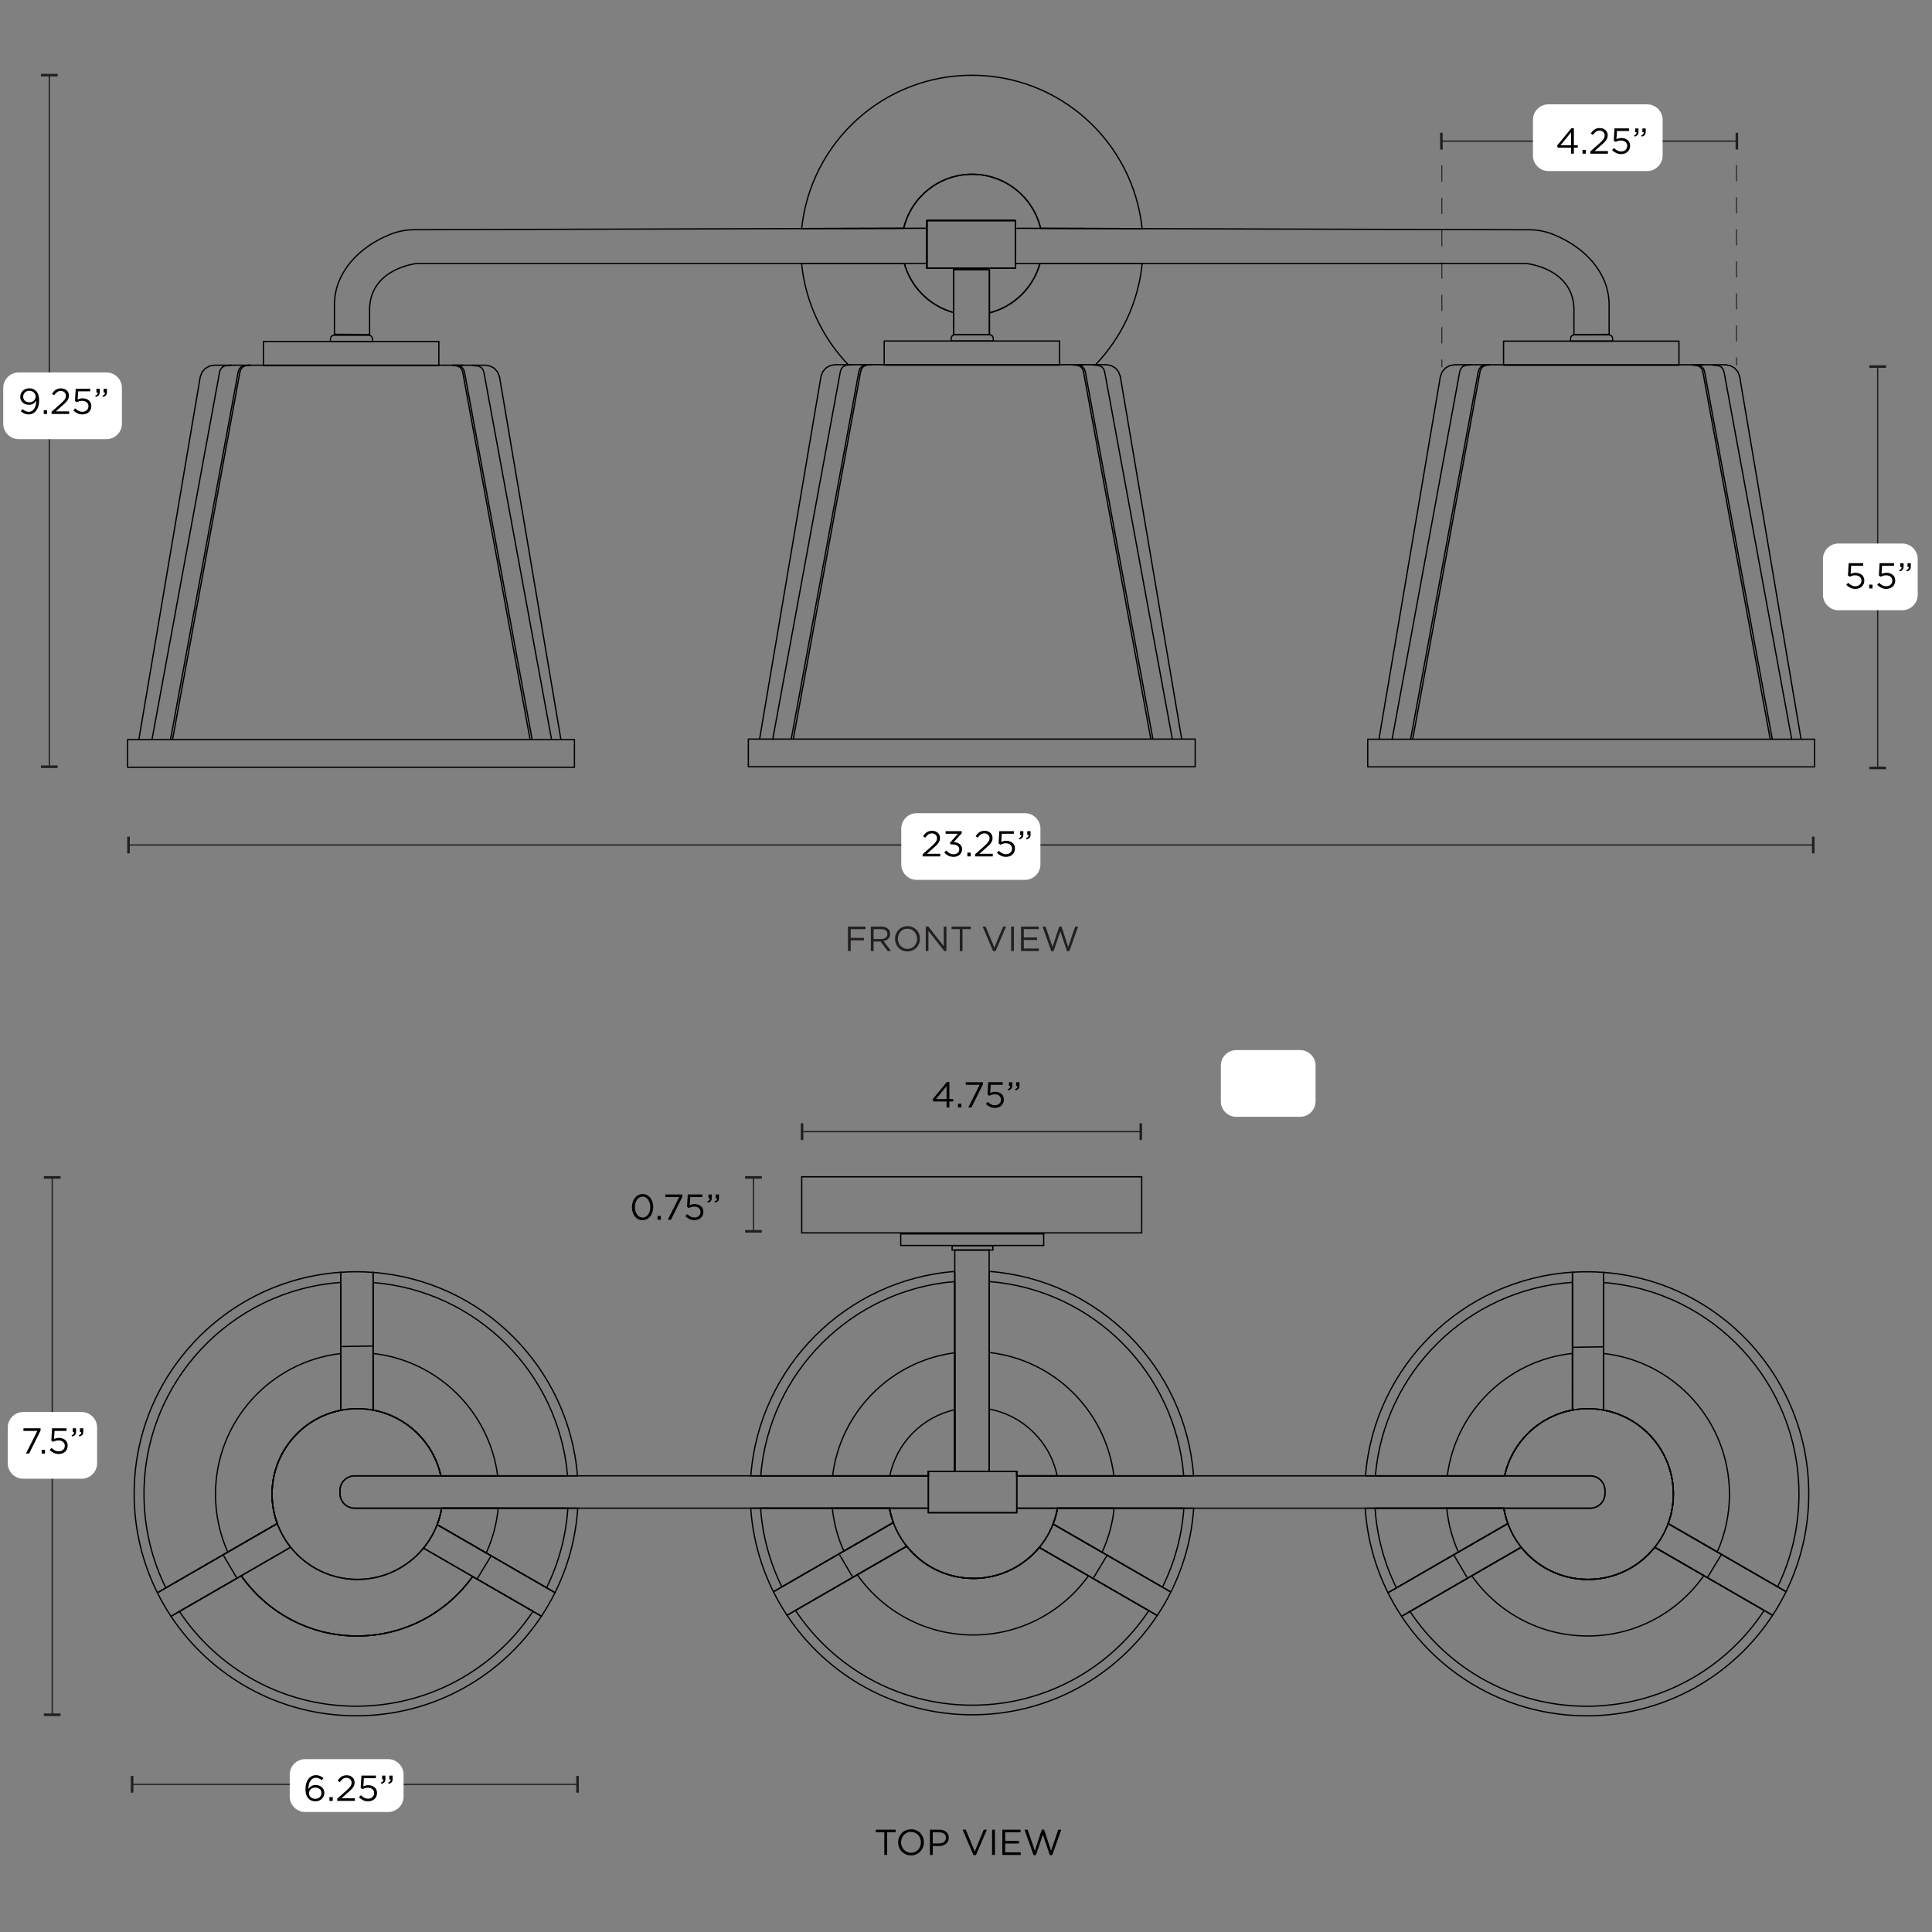<svg xml:space="preserve" style="enable-background:new 0 0 1500 1500;" viewBox="0 0 1500 1500" height="1500px" width="1500px" y="0px" x="0px" xmlns:xlink="http://www.w3.org/1999/xlink" xmlns="http://www.w3.org/2000/svg" id="Layer_1" version="1.1">
<rect x="0" y="0" width="1500" height="1500" fill="#808080" stroke="none"/>
<style type="text/css">
	.st0{fill:none;stroke:#1D1D1B;stroke-width:0.647;stroke-miterlimit:22.926;}
	.st1{fill:none;stroke:#231F20;stroke-miterlimit:10;}
	.st2{fill:#231F20;}
	.st3{fill:#FFFFFF;}
	.st4{fill:none;stroke:#000000;stroke-linecap:round;stroke-linejoin:round;stroke-miterlimit:10;}
	.st5{fill:none;stroke:#231F20;stroke-width:0.75;stroke-miterlimit:10;}
	.st6{fill:none;stroke:#231F20;stroke-width:0.75;stroke-miterlimit:10;stroke-dasharray:12.553,12.553;}
	.st7{fill:none;stroke:#231F20;stroke-width:0.75;stroke-miterlimit:10;stroke-dasharray:12.451,12.451;}
	.st8{fill:none;stroke:#000000;stroke-miterlimit:10;}
</style>
<line y2="203.86" x2="-1674.49" y1="203.86" x1="-1674.8" class="st0"></line>
<line y2="203.86" x2="-1674.17" y1="203.86" x1="-1674.49" class="st0"></line>
<line y2="218.27" x2="-1678.87" y1="218.27" x1="-1679.18" class="st0"></line>
<line y2="203.86" x2="-1674.49" y1="203.86" x1="-1674.8" class="st0"></line>
<line y2="203.86" x2="-1674.49" y1="203.86" x1="-1674.8" class="st0"></line>
<line y2="203.86" x2="-1674.49" y1="203.86" x1="-1674.8" class="st0"></line>
<line y2="203.86" x2="-1674.8" y1="204.48" x1="-1674.8" class="st0"></line>
<line y2="204.48" x2="-1674.8" y1="210.43" x1="-1670.73" class="st0"></line>
<line y2="218.58" x2="-1678.87" y1="218.27" x1="-1679.18" class="st0"></line>
<line y2="218.58" x2="-1678.87" y1="218.27" x1="-1679.18" class="st0"></line>
<line y2="218.27" x2="-1678.87" y1="218.27" x1="-1679.18" class="st0"></line>
<line y2="218.27" x2="-1679.18" y1="218.89" x1="-1679.18" class="st0"></line>
<line y2="218.89" x2="-1679.18" y1="221.71" x1="-1676.99" class="st0"></line>
<line y2="221.71" x2="-1676.68" y1="221.71" x1="-1676.99" class="st0"></line>
<line y2="233.92" x2="-1672.92" y1="233.61" x1="-1673.55" class="st0"></line>
<line y2="232.98" x2="-1673.86" y1="234.55" x1="-1672.61" class="st0"></line>
<line y2="233.3" x2="-1673.55" y1="232.98" x1="-1673.86" class="st0"></line>
<line y2="232.98" x2="-1673.55" y1="232.98" x1="-1673.86" class="st0"></line>
<line y2="232.98" x2="-1673.55" y1="232.98" x1="-1673.86" class="st0"></line>
<line y2="232.98" x2="-1673.55" y1="232.98" x1="-1673.86" class="st0"></line>
<line y2="232.98" x2="-1673.55" y1="232.98" x1="-1673.86" class="st0"></line>
<line y2="232.98" x2="-1673.55" y1="232.98" x1="-1673.86" class="st0"></line>
<line y2="232.98" x2="-1673.55" y1="232.98" x1="-1673.86" class="st0"></line>
<line y2="232.98" x2="-1673.86" y1="233.61" x1="-1673.24" class="st0"></line>
<line y2="232.98" x2="-1673.55" y1="232.98" x1="-1673.86" class="st0"></line>
<line y2="232.98" x2="-1673.55" y1="232.98" x1="-1673.86" class="st0"></line>
<line y2="203.86" x2="-1674.49" y1="203.86" x1="-1674.8" class="st0"></line>
<line y2="226.72" x2="-1671.04" y1="226.41" x1="-1671.67" class="st0"></line>
<line y2="227.35" x2="-1670.73" y1="226.72" x1="-1671.04" class="st0"></line>
<line y2="227.66" x2="-1670.41" y1="227.35" x1="-1670.73" class="st0"></line>
<line y2="227.98" x2="-1669.79" y1="227.66" x1="-1670.41" class="st0"></line>
<line y2="232.98" x2="-1673.55" y1="232.98" x1="-1673.86" class="st0"></line>
<line y2="232.98" x2="-1673.55" y1="232.98" x1="-1673.86" class="st0"></line>
<line y2="232.98" x2="-1673.55" y1="232.98" x1="-1673.86" class="st0"></line>
<line y2="233.3" x2="-1673.55" y1="232.98" x1="-1673.86" class="st0"></line>
<line y2="234.55" x2="-1672.61" y1="233.92" x1="-1673.24" class="st0"></line>
<line y2="233.3" x2="-1673.24" y1="233.3" x1="-1673.55" class="st0"></line>
<line y2="233.61" x2="-1673.55" y1="233.3" x1="-1673.55" class="st0"></line>
<line y2="218.58" x2="-1678.87" y1="218.27" x1="-1679.18" class="st0"></line>
<line y2="218.27" x2="-1678.87" y1="218.27" x1="-1679.18" class="st0"></line>
<g>
	<g>
		<line y2="656.04" x2="99.77" y1="656.04" x1="1407.82" class="st1"></line>
		<g>
			<rect height="13" width="2" class="st2" y="649.54" x="1406.82"></rect>
		</g>
		<g>
			<rect height="13" width="2" class="st2" y="649.54" x="98.77"></rect>
		</g>
	</g>
</g>
<g>
	<g>
		<line y2="596.23" x2="1457.83" y1="284.59" x1="1457.83" class="st1"></line>
		<g>
			<rect height="2" width="13" class="st2" y="283.59" x="1451.33"></rect>
		</g>
		<g>
			<rect height="2" width="13" class="st2" y="595.23" x="1451.33"></rect>
		</g>
	</g>
</g>
<g>
	<path d="M658.36,719.4h13.63v1.98H660.5v6.77h10.27v1.95H660.5v8.26h-2.14V719.4z" class="st2"></path>
	<path d="M676.14,719.4h8.14c1.17,0,2.21,0.17,3.12,0.5c0.91,0.33,1.66,0.8,2.26,1.4c0.47,0.47,0.83,1.02,1.08,1.65
		c0.25,0.63,0.38,1.33,0.38,2.09v0.05c0,0.79-0.13,1.5-0.38,2.13c-0.25,0.62-0.61,1.17-1.07,1.63c-0.46,0.46-1.01,0.84-1.64,1.14
		s-1.32,0.51-2.06,0.64l5.83,7.75h-2.63l-5.5-7.37h-5.41v7.37h-2.14V719.4z M684.1,729.07c0.7,0,1.35-0.09,1.95-0.27
		s1.11-0.44,1.54-0.77c0.43-0.33,0.77-0.74,1.02-1.22c0.24-0.48,0.37-1.03,0.37-1.64v-0.05c0-1.17-0.42-2.09-1.27-2.75
		c-0.85-0.66-2.04-0.99-3.58-0.99h-5.85v7.7H684.1z" class="st2"></path>
	<path d="M704.53,738.69c-1.45,0-2.76-0.26-3.94-0.79c-1.18-0.52-2.2-1.23-3.05-2.13s-1.5-1.93-1.96-3.12
		c-0.46-1.18-0.69-2.42-0.69-3.73v-0.05c0-1.3,0.23-2.55,0.7-3.74c0.47-1.19,1.13-2.24,1.98-3.13c0.85-0.89,1.87-1.61,3.06-2.14
		c1.19-0.53,2.51-0.8,3.96-0.8c1.44,0,2.76,0.26,3.94,0.79c1.18,0.52,2.2,1.23,3.05,2.13c0.85,0.89,1.5,1.93,1.96,3.12
		c0.46,1.18,0.69,2.42,0.69,3.73v0.05c0,1.3-0.23,2.55-0.7,3.74c-0.47,1.19-1.13,2.24-1.98,3.13c-0.85,0.89-1.87,1.61-3.06,2.14
		C707.3,738.42,705.98,738.69,704.53,738.69z M704.59,736.71c1.08,0,2.08-0.2,2.99-0.61c0.91-0.41,1.69-0.96,2.34-1.67
		c0.65-0.71,1.16-1.53,1.53-2.47c0.37-0.94,0.56-1.95,0.56-3.04v-0.05c0-1.08-0.19-2.1-0.56-3.05c-0.37-0.95-0.89-1.78-1.56-2.48
		c-0.67-0.7-1.46-1.26-2.37-1.68c-0.91-0.42-1.91-0.62-2.99-0.62s-2.08,0.2-2.99,0.61c-0.91,0.41-1.69,0.96-2.34,1.67
		c-0.65,0.71-1.16,1.53-1.53,2.47c-0.37,0.94-0.56,1.95-0.56,3.04v0.05c0,1.08,0.19,2.1,0.56,3.05c0.37,0.95,0.89,1.77,1.56,2.48
		c0.67,0.7,1.46,1.26,2.37,1.68C702.51,736.5,703.5,736.71,704.59,736.71z" class="st2"></path>
	<path d="M718.76,719.4h2.01l11.95,15.2v-15.2h2.09v18.97h-1.71l-12.25-15.55v15.55h-2.09V719.4z" class="st2"></path>
	<path d="M745.18,721.37h-6.37v-1.98h14.88v1.98h-6.37v16.99h-2.14V721.37z" class="st2"></path>
	<path d="M762.9,719.4h2.38l6.75,16.34l6.77-16.34h2.3l-8.16,19.1h-1.9L762.9,719.4z" class="st2"></path>
	<path d="M785.04,719.4h2.14v18.97h-2.14V719.4z" class="st2"></path>
	<path d="M792.73,719.4h13.71v1.95h-11.57v6.48h10.35v1.95h-10.35v6.64h11.71v1.95h-13.85V719.4z" class="st2"></path>
	<path d="M809.43,719.4h2.33l5.42,15.8l5.2-15.85h1.76l5.2,15.85l5.42-15.8h2.25l-6.77,19.1h-1.82l-5.2-15.39
		l-5.23,15.39h-1.79L809.43,719.4z" class="st2"></path>
</g>
<path d="M795.78,683.14h-84.04c-6.6,0-12-5.4-12-12v-27.8c0-6.6,5.4-12,12-12h84.04c6.6,0,12,5.4,12,12v27.8
	C807.78,677.74,802.38,683.14,795.78,683.14z" class="st3"></path>
<polyline points="3002.51,-102.93 3001.45,-106.65 2998.8,-108.77 2995.62,-109.83" class="st4"></polyline>
<g>
	<path d="M716.31,663.21l7.11-6.27c0.75-0.67,1.38-1.28,1.9-1.82s0.94-1.05,1.26-1.53c0.32-0.48,0.55-0.94,0.7-1.4
		c0.15-0.46,0.22-0.93,0.22-1.41c0-0.58-0.11-1.1-0.32-1.55c-0.21-0.46-0.5-0.85-0.85-1.18c-0.35-0.33-0.77-0.58-1.26-0.76
		c-0.49-0.18-0.99-0.27-1.51-0.27c-1.12,0-2.08,0.28-2.88,0.85c-0.8,0.57-1.6,1.41-2.38,2.51l-1.62-1.18
		c0.45-0.65,0.91-1.24,1.37-1.76c0.47-0.52,0.98-0.96,1.53-1.32c0.55-0.35,1.17-0.62,1.85-0.81c0.68-0.19,1.45-0.28,2.31-0.28
		c0.88,0,1.69,0.14,2.44,0.42c0.75,0.28,1.39,0.67,1.93,1.16c0.54,0.5,0.96,1.08,1.26,1.75c0.3,0.67,0.45,1.41,0.45,2.21v0.06
		c0,0.71-0.1,1.37-0.29,1.97c-0.2,0.61-0.49,1.2-0.9,1.79s-0.91,1.19-1.54,1.81s-1.37,1.3-2.23,2.04l-5.24,4.65H730v2.02h-13.69
		V663.21z"></path>
	<path d="M740.44,665.25c-1.64,0-3.07-0.32-4.28-0.97c-1.21-0.64-2.22-1.49-3.02-2.53l1.62-1.43c0.75,0.93,1.58,1.65,2.51,2.16
		c0.92,0.5,1.99,0.76,3.21,0.76c0.6,0,1.16-0.09,1.68-0.27c0.52-0.18,0.98-0.43,1.36-0.77c0.38-0.34,0.69-0.74,0.91-1.2
		s0.34-0.99,0.34-1.57v-0.06c0-0.62-0.14-1.16-0.41-1.62s-0.65-0.86-1.13-1.18c-0.49-0.32-1.06-0.56-1.74-0.73
		c-0.67-0.17-1.41-0.25-2.21-0.25h-1.26l-0.45-1.32l6.19-6.97h-9.58v-1.99h12.49v1.62l-6.14,6.83c0.86,0.07,1.68,0.23,2.45,0.48
		c0.77,0.24,1.46,0.59,2.05,1.04s1.06,1,1.41,1.67c0.35,0.66,0.53,1.44,0.53,2.34v0.06c0,0.88-0.17,1.68-0.51,2.41
		c-0.34,0.73-0.8,1.35-1.39,1.86s-1.27,0.92-2.06,1.2C742.21,665.11,741.36,665.25,740.44,665.25z"></path>
	<path d="M751.05,661.97h2.58v2.94h-2.58V661.97z"></path>
	<path d="M757.1,663.21l7.11-6.27c0.75-0.67,1.38-1.28,1.9-1.82s0.94-1.05,1.26-1.53c0.32-0.48,0.55-0.94,0.7-1.4
		c0.15-0.46,0.22-0.93,0.22-1.41c0-0.58-0.11-1.1-0.32-1.55c-0.21-0.46-0.5-0.85-0.85-1.18c-0.36-0.33-0.78-0.58-1.26-0.76
		c-0.49-0.18-0.99-0.27-1.51-0.27c-1.12,0-2.08,0.28-2.88,0.85c-0.8,0.57-1.6,1.41-2.38,2.51l-1.62-1.18
		c0.45-0.65,0.91-1.24,1.37-1.76c0.47-0.52,0.98-0.96,1.53-1.32s1.17-0.62,1.85-0.81c0.68-0.19,1.45-0.28,2.31-0.28
		c0.88,0,1.69,0.14,2.44,0.42c0.75,0.28,1.39,0.67,1.93,1.16c0.54,0.5,0.96,1.08,1.26,1.75s0.45,1.41,0.45,2.21v0.06
		c0,0.71-0.1,1.37-0.29,1.97s-0.5,1.2-0.9,1.79s-0.91,1.19-1.54,1.81c-0.62,0.62-1.37,1.3-2.23,2.04l-5.24,4.65h10.39v2.02H757.1
		V663.21z"></path>
	<path d="M781.01,665.25c-1.4,0-2.69-0.29-3.88-0.88c-1.19-0.59-2.23-1.33-3.12-2.23l1.46-1.6c0.86,0.84,1.75,1.5,2.67,1.97
		c0.92,0.48,1.89,0.71,2.9,0.71c0.69,0,1.33-0.11,1.92-0.34c0.59-0.22,1.09-0.53,1.5-0.91c0.41-0.38,0.73-0.84,0.97-1.37
		c0.23-0.53,0.35-1.11,0.35-1.72v-0.06c0-0.62-0.12-1.18-0.36-1.68c-0.24-0.5-0.58-0.94-1.01-1.3c-0.43-0.36-0.94-0.64-1.54-0.84
		c-0.6-0.2-1.25-0.29-1.96-0.29c-0.84,0-1.59,0.11-2.25,0.32c-0.66,0.21-1.28,0.48-1.86,0.8l-1.48-0.98l0.56-9.55h11.27v2.04h-9.33
		l-0.42,6.29c0.58-0.26,1.16-0.46,1.75-0.62c0.59-0.16,1.29-0.24,2.11-0.24c0.95,0,1.84,0.13,2.66,0.41s1.54,0.66,2.15,1.17
		c0.61,0.51,1.09,1.14,1.43,1.89c0.34,0.75,0.51,1.58,0.51,2.51v0.06c0,0.95-0.17,1.82-0.51,2.61c-0.34,0.79-0.82,1.47-1.43,2.04
		c-0.61,0.57-1.35,1.01-2.2,1.31C782.98,665.1,782.04,665.25,781.01,665.25z"></path>
	<path d="M791.09,650.69c0.71-0.26,1.21-0.58,1.51-0.97c0.3-0.38,0.42-0.87,0.36-1.47h-1.01v-2.94h2.58v2.52
		c0,1.14-0.25,2-0.76,2.59s-1.29,1-2.35,1.25L791.09,650.69z M796.69,650.69c0.71-0.26,1.21-0.58,1.51-0.97
		c0.3-0.38,0.42-0.87,0.36-1.47h-1.01v-2.94h2.58v2.52c0,1.14-0.25,2-0.76,2.59c-0.5,0.59-1.29,1-2.35,1.25L796.69,650.69z"></path>
</g>
<g>
	<g>
		<line y2="595.29" x2="38.27" y1="58.35" x1="38.27" class="st1"></line>
		<g>
			<rect height="2" width="13" class="st2" y="57.35" x="31.77"></rect>
		</g>
		<g>
			<rect height="2" width="13" class="st2" y="594.29" x="31.77"></rect>
		</g>
	</g>
</g>
<path d="M1476.9,473.78h-49.56c-6.6,0-12-5.4-12-12v-27.8c0-6.6,5.4-12,12-12h49.56c6.6,0,12,5.4,12,12v27.8
	C1488.9,468.38,1483.5,473.78,1476.9,473.78z" class="st3"></path>
<g>
	<path d="M1440.44,457.2c-1.4,0-2.69-0.29-3.88-0.88s-2.23-1.33-3.12-2.23l1.46-1.6c0.86,0.84,1.75,1.5,2.67,1.97
		c0.92,0.48,1.89,0.71,2.9,0.71c0.69,0,1.33-0.11,1.92-0.34c0.59-0.22,1.09-0.53,1.5-0.91c0.41-0.38,0.73-0.84,0.97-1.37
		s0.35-1.11,0.35-1.72v-0.06c0-0.62-0.12-1.18-0.36-1.68c-0.24-0.5-0.58-0.94-1.01-1.3c-0.43-0.36-0.94-0.64-1.54-0.84
		c-0.6-0.2-1.25-0.29-1.96-0.29c-0.84,0-1.59,0.11-2.25,0.32c-0.66,0.21-1.28,0.48-1.86,0.8l-1.48-0.98l0.56-9.55h11.27v2.04h-9.33
		l-0.42,6.29c0.58-0.26,1.16-0.46,1.75-0.62c0.59-0.16,1.29-0.24,2.11-0.24c0.95,0,1.84,0.13,2.66,0.41
		c0.82,0.27,1.54,0.66,2.15,1.17c0.61,0.51,1.09,1.14,1.43,1.89c0.34,0.75,0.51,1.58,0.51,2.51v0.06c0,0.95-0.17,1.82-0.51,2.61
		c-0.34,0.79-0.82,1.47-1.43,2.04c-0.61,0.57-1.35,1.01-2.21,1.31S1441.47,457.2,1440.44,457.2z"></path>
	<path d="M1451.25,453.92h2.58v2.94h-2.58V453.92z"></path>
	<path d="M1464.44,457.2c-1.4,0-2.69-0.29-3.88-0.88c-1.19-0.59-2.23-1.33-3.12-2.23l1.46-1.6c0.86,0.84,1.75,1.5,2.67,1.97
		c0.92,0.48,1.89,0.71,2.9,0.71c0.69,0,1.33-0.11,1.92-0.34c0.59-0.22,1.09-0.53,1.5-0.91c0.41-0.38,0.73-0.84,0.97-1.37
		c0.23-0.53,0.35-1.11,0.35-1.72v-0.06c0-0.62-0.12-1.18-0.36-1.68c-0.24-0.5-0.58-0.94-1.01-1.3c-0.43-0.36-0.94-0.64-1.54-0.84
		c-0.6-0.2-1.25-0.29-1.96-0.29c-0.84,0-1.59,0.11-2.25,0.32c-0.66,0.21-1.28,0.48-1.86,0.8l-1.48-0.98l0.56-9.55h11.27v2.04h-9.33
		l-0.42,6.29c0.58-0.26,1.16-0.46,1.75-0.62c0.59-0.16,1.29-0.24,2.11-0.24c0.95,0,1.84,0.13,2.66,0.41s1.54,0.66,2.15,1.17
		c0.61,0.51,1.09,1.14,1.43,1.89c0.34,0.75,0.51,1.58,0.51,2.51v0.06c0,0.95-0.17,1.82-0.51,2.61c-0.34,0.79-0.82,1.47-1.43,2.04
		c-0.61,0.57-1.35,1.01-2.2,1.31C1466.4,457.04,1465.46,457.2,1464.44,457.2z"></path>
	<path d="M1474.52,442.64c0.71-0.26,1.21-0.58,1.51-0.97c0.3-0.38,0.42-0.87,0.36-1.47h-1.01v-2.94h2.58v2.52
		c0,1.14-0.25,2-0.76,2.59c-0.5,0.59-1.29,1-2.35,1.25L1474.52,442.64z M1480.12,442.64c0.71-0.26,1.21-0.58,1.51-0.97
		c0.3-0.38,0.42-0.87,0.36-1.47h-1.01v-2.94h2.58v2.52c0,1.14-0.25,2-0.76,2.59s-1.29,1-2.35,1.25L1480.12,442.64z"></path>
</g>
<g>
	<g>
		<line y2="956" x2="584.99" y1="914.15" x1="584.99" class="st1"></line>
		<g>
			<rect height="2" width="13" class="st2" y="913.15" x="578.49"></rect>
		</g>
		<g>
			<rect height="2" width="13" class="st2" y="955" x="578.49"></rect>
		</g>
	</g>
</g>
<path d="M1009.41,867.09h-49.56c-6.6,0-12-5.4-12-12v-27.8c0-6.6,5.4-12,12-12h49.56c6.6,0,12,5.4,12,12v27.8
	C1021.41,861.69,1016.01,867.09,1009.41,867.09z" class="st3"></path>
<g>
	<path d="M734.93,855.18H724.6l-0.56-1.62l11.09-13.47h1.96v13.24h3.02v1.85h-3.02v4.65h-2.16V855.18z M734.93,853.33v-10.11
		l-8.23,10.11H734.93z"></path>
	<path d="M743.78,856.89h2.58v2.94h-2.58V856.89z"></path>
	<path d="M760.61,842.24h-10.78v-2.02h13.3v1.65l-8.9,17.95h-2.46L760.61,842.24z"></path>
	<path d="M772.4,860.16c-1.4,0-2.69-0.29-3.88-0.88c-1.19-0.59-2.23-1.33-3.12-2.23l1.46-1.6c0.86,0.84,1.75,1.5,2.67,1.97
		c0.92,0.48,1.89,0.71,2.9,0.71c0.69,0,1.33-0.11,1.92-0.34c0.59-0.22,1.09-0.53,1.5-0.91c0.41-0.38,0.73-0.84,0.97-1.37
		c0.23-0.53,0.35-1.11,0.35-1.72v-0.06c0-0.62-0.12-1.18-0.36-1.68c-0.24-0.5-0.58-0.94-1.01-1.3c-0.43-0.36-0.94-0.64-1.54-0.84
		c-0.6-0.2-1.25-0.29-1.96-0.29c-0.84,0-1.59,0.11-2.25,0.32c-0.66,0.21-1.28,0.48-1.86,0.8l-1.48-0.98l0.56-9.55h11.27v2.04h-9.33
		l-0.42,6.29c0.58-0.26,1.16-0.46,1.75-0.62c0.59-0.16,1.29-0.24,2.11-0.24c0.95,0,1.84,0.13,2.66,0.41s1.54,0.66,2.15,1.17
		c0.61,0.51,1.09,1.14,1.43,1.89c0.34,0.75,0.51,1.58,0.51,2.51v0.06c0,0.95-0.17,1.82-0.51,2.61c-0.34,0.79-0.82,1.47-1.43,2.04
		c-0.61,0.57-1.35,1.01-2.2,1.31C774.36,860.01,773.42,860.16,772.4,860.16z"></path>
	<path d="M782.48,845.6c0.71-0.26,1.21-0.58,1.51-0.97c0.3-0.38,0.42-0.87,0.36-1.47h-1.01v-2.94h2.58v2.52c0,1.14-0.25,2-0.76,2.59
		s-1.29,1-2.35,1.25L782.48,845.6z M788.08,845.6c0.71-0.26,1.21-0.58,1.51-0.97c0.3-0.38,0.42-0.87,0.36-1.47h-1.01v-2.94h2.58
		v2.52c0,1.14-0.25,2-0.76,2.59c-0.5,0.59-1.29,1-2.35,1.25L788.08,845.6z"></path>
</g>
<g>
	<g>
		<line y2="878.62" x2="622.71" y1="878.62" x1="885.7" class="st1"></line>
		<g>
			<rect height="13" width="2" class="st2" y="872.12" x="884.7"></rect>
		</g>
		<g>
			<rect height="13" width="2" class="st2" y="872.12" x="621.71"></rect>
		</g>
	</g>
</g>
<g>
	<path d="M498.87,947.33c-1.27,0-2.41-0.27-3.43-0.8c-1.02-0.53-1.89-1.26-2.6-2.18c-0.72-0.92-1.27-1.99-1.65-3.21
		c-0.38-1.21-0.57-2.51-0.57-3.89v-0.06c0-1.36,0.2-2.66,0.59-3.89c0.39-1.23,0.95-2.31,1.68-3.23s1.6-1.66,2.62-2.2
		c1.02-0.54,2.16-0.81,3.43-0.81c1.25,0,2.38,0.27,3.4,0.8c1.02,0.53,1.89,1.26,2.6,2.18c0.72,0.92,1.27,2,1.65,3.22
		c0.38,1.22,0.57,2.52,0.57,3.88v0.06c0,1.38-0.2,2.68-0.59,3.91c-0.39,1.22-0.95,2.3-1.67,3.22s-1.59,1.66-2.62,2.2
		C501.26,947.06,500.12,947.33,498.87,947.33z M498.93,945.32c0.91,0,1.74-0.22,2.48-0.66s1.36-1.03,1.88-1.76s0.91-1.6,1.18-2.58
		c0.27-0.98,0.41-2,0.41-3.07v-0.06c0-1.06-0.14-2.09-0.42-3.07c-0.28-0.98-0.68-1.84-1.2-2.59c-0.52-0.75-1.15-1.34-1.89-1.79
		c-0.74-0.45-1.56-0.67-2.48-0.67c-0.92,0-1.74,0.22-2.48,0.66c-0.74,0.44-1.36,1.03-1.88,1.76c-0.51,0.74-0.91,1.59-1.19,2.56
		c-0.28,0.97-0.42,2-0.42,3.08v0.06c0,1.06,0.14,2.09,0.42,3.07c0.28,0.98,0.68,1.84,1.2,2.59c0.52,0.75,1.16,1.34,1.9,1.79
		C497.18,945.09,498.01,945.32,498.93,945.32z"></path>
	<path d="M510.49,944.06h2.58V947h-2.58V944.06z"></path>
	<path d="M527.32,929.41h-10.78v-2.02h13.3v1.65l-8.9,17.95h-2.46L527.32,929.41z"></path>
	<path d="M539.11,947.33c-1.4,0-2.69-0.29-3.88-0.88c-1.19-0.59-2.23-1.33-3.12-2.23l1.46-1.6c0.86,0.84,1.75,1.5,2.67,1.97
		c0.92,0.48,1.89,0.71,2.9,0.71c0.69,0,1.33-0.11,1.92-0.34c0.59-0.22,1.09-0.53,1.5-0.91c0.41-0.38,0.73-0.84,0.97-1.37
		c0.23-0.53,0.35-1.11,0.35-1.72v-0.06c0-0.62-0.12-1.18-0.36-1.68s-0.58-0.94-1.01-1.3c-0.43-0.36-0.94-0.64-1.54-0.84
		c-0.6-0.2-1.25-0.29-1.96-0.29c-0.84,0-1.59,0.11-2.25,0.32c-0.66,0.21-1.28,0.48-1.86,0.8l-1.48-0.98l0.56-9.55h11.27v2.04h-9.33
		l-0.42,6.29c0.58-0.26,1.16-0.46,1.75-0.62c0.59-0.16,1.29-0.24,2.11-0.24c0.95,0,1.84,0.13,2.66,0.41
		c0.82,0.27,1.54,0.66,2.15,1.17c0.61,0.51,1.09,1.14,1.43,1.89c0.34,0.75,0.51,1.58,0.51,2.51v0.06c0,0.95-0.17,1.82-0.51,2.61
		c-0.34,0.79-0.82,1.47-1.43,2.04c-0.61,0.57-1.35,1.01-2.2,1.31C541.08,947.18,540.13,947.33,539.11,947.33z"></path>
	<path d="M549.19,932.77c0.71-0.26,1.21-0.58,1.51-0.97c0.3-0.38,0.42-0.87,0.36-1.47h-1.01v-2.94h2.58v2.52
		c0,1.14-0.25,2-0.76,2.59c-0.5,0.59-1.29,1-2.35,1.25L549.19,932.77z M554.79,932.77c0.71-0.26,1.21-0.58,1.51-0.97
		c0.3-0.38,0.42-0.87,0.36-1.47h-1.01v-2.94h2.58v2.52c0,1.14-0.25,2-0.76,2.59c-0.5,0.59-1.29,1-2.35,1.25L554.79,932.77z"></path>
</g>
<g>
	<g>
		<line y2="109.57" x2="1119.08" y1="109.57" x1="1348.5" class="st1"></line>
		<g>
			<rect height="13" width="2" class="st2" y="103.07" x="1347.5"></rect>
		</g>
		<g>
			<rect height="13" width="2" class="st2" y="103.07" x="1118.08"></rect>
		</g>
	</g>
</g>
<path d="M1278.86,132.81h-76.68c-6.6,0-12-5.4-12-12v-27.8c0-6.6,5.4-12,12-12h76.68c6.6,0,12,5.4,12,12v27.8
	C1290.86,127.41,1285.46,132.81,1278.86,132.81z" class="st3"></path>
<g>
	<path d="M1219.8,114.66h-10.33l-0.56-1.62L1220,99.56h1.96v13.24h3.02v1.85h-3.02v4.65h-2.16V114.66z M1219.8,112.81V102.7
		l-8.23,10.11H1219.8z"></path>
	<path d="M1228.65,116.36h2.58v2.94h-2.58V116.36z"></path>
	<path d="M1234.7,117.6l7.11-6.27c0.75-0.67,1.38-1.28,1.9-1.82s0.94-1.05,1.26-1.53c0.32-0.48,0.55-0.94,0.7-1.4
		c0.15-0.46,0.22-0.93,0.22-1.41c0-0.58-0.11-1.1-0.32-1.55c-0.21-0.46-0.5-0.85-0.85-1.18c-0.35-0.33-0.77-0.58-1.26-0.76
		c-0.49-0.18-0.99-0.27-1.51-0.27c-1.12,0-2.08,0.28-2.88,0.85s-1.6,1.41-2.38,2.51l-1.62-1.18c0.45-0.65,0.91-1.24,1.37-1.76
		s0.98-0.96,1.53-1.32c0.55-0.35,1.17-0.62,1.85-0.81s1.45-0.28,2.31-0.28c0.88,0,1.69,0.14,2.44,0.42
		c0.75,0.28,1.39,0.67,1.93,1.16c0.54,0.5,0.96,1.08,1.26,1.75c0.3,0.67,0.45,1.41,0.45,2.21v0.06c0,0.71-0.1,1.37-0.29,1.97
		c-0.2,0.61-0.49,1.2-0.9,1.79s-0.92,1.19-1.54,1.81c-0.63,0.62-1.37,1.3-2.23,2.04l-5.24,4.65h10.39v2.02h-13.69V117.6z"></path>
	<path d="M1258.61,119.64c-1.4,0-2.69-0.29-3.88-0.88s-2.23-1.33-3.12-2.23l1.46-1.6c0.86,0.84,1.75,1.5,2.67,1.97
		c0.92,0.48,1.89,0.71,2.9,0.71c0.69,0,1.33-0.11,1.92-0.34c0.59-0.22,1.09-0.53,1.5-0.91c0.41-0.38,0.73-0.84,0.97-1.37
		s0.35-1.11,0.35-1.72v-0.06c0-0.62-0.12-1.18-0.36-1.68c-0.24-0.5-0.58-0.94-1.01-1.3c-0.43-0.36-0.94-0.64-1.54-0.84
		c-0.6-0.2-1.25-0.29-1.96-0.29c-0.84,0-1.59,0.11-2.25,0.32c-0.66,0.21-1.28,0.48-1.86,0.8l-1.48-0.98l0.56-9.55h11.27v2.04h-9.33
		l-0.42,6.29c0.58-0.26,1.16-0.46,1.75-0.62c0.59-0.16,1.29-0.24,2.11-0.24c0.95,0,1.84,0.13,2.66,0.41
		c0.82,0.27,1.54,0.66,2.15,1.17c0.61,0.51,1.09,1.14,1.43,1.89c0.34,0.75,0.51,1.58,0.51,2.51v0.06c0,0.95-0.17,1.82-0.51,2.61
		c-0.34,0.79-0.82,1.47-1.43,2.04c-0.61,0.57-1.35,1.01-2.21,1.31S1259.64,119.64,1258.61,119.64z"></path>
	<path d="M1268.69,105.08c0.71-0.26,1.21-0.58,1.51-0.97c0.3-0.38,0.42-0.87,0.36-1.47h-1.01V99.7h2.58v2.52
		c0,1.14-0.25,2-0.76,2.59s-1.29,1-2.35,1.25L1268.69,105.08z M1274.29,105.08c0.71-0.26,1.21-0.58,1.51-0.97
		c0.3-0.38,0.42-0.87,0.36-1.47h-1.01V99.7h2.58v2.52c0,1.14-0.25,2-0.76,2.59c-0.5,0.59-1.29,1-2.35,1.25L1274.29,105.08z"></path>
</g>
<g>
	<g>
		<line y2="279.15" x2="1119.45" y1="285.15" x1="1119.45" class="st5"></line>
		<line y2="122.24" x2="1119.45" y1="266.6" x1="1119.45" class="st6"></line>
		<line y2="109.96" x2="1119.45" y1="115.96" x1="1119.45" class="st5"></line>
	</g>
</g>
<g>
	<g>
		<line y2="277.59" x2="1348.24" y1="283.59" x1="1348.24" class="st5"></line>
		<line y2="121.96" x2="1348.24" y1="265.14" x1="1348.24" class="st7"></line>
		<line y2="109.74" x2="1348.24" y1="115.74" x1="1348.24" class="st5"></line>
	</g>
</g>
<line y2="177.25" x2="789.6" y1="177.3" x1="807.93" class="st4"></line>
<line y2="204.57" x2="788.82" y1="204.57" x1="807.42" class="st4"></line>
<g>
	<polyline points="1070.63,573.85 1118.31,292.23 1119.73,288.63 1122.22,285.75 1125.43,283.95 1128.98,283.23 
		1148.91,283.23 1322.77,283.23" class="st4"></polyline>
	<path d="M1247.82,260.18 M1221.13,260.18" class="st4"></path>
	<polyline points="1350.64,292.23 1349.22,288.63 1346.73,285.75 1343.53,283.95 1339.97,283.23 1315.32,283.23" class="st4"></polyline>
	<path d="M1350.64,292.23l47.68,281.62" class="st4"></path>
	<polyline points="1156.89,283.11 1151.98,283.6 1149.84,284.68 1148.42,286.47 1147.71,288.62 1095.21,573.82" class="st4"></polyline>
	<line y2="573.71" x2="1096.83" y1="288.38" x1="1149.13" class="st4"></line>
	<polyline points="1156.96,283.3 1153.4,283.64 1151.26,284.66 1149.84,286.35 1149.13,288.38" class="st4"></polyline>
	<polyline points="1314.3,283.2 1319.21,283.7 1321.35,284.78 1322.77,286.57 1323.48,288.72 1375.98,573.86" class="st4"></polyline>
	<line y2="573.75" x2="1374.36" y1="288.53" x1="1322.06" class="st4"></line>
	<polyline points="1314.23,283.51 1317.79,283.84 1319.93,284.85 1321.35,286.52 1322.06,288.53" class="st4"></polyline>
	<polyline points="1142.49,283.19 1137.57,283.69 1135.44,284.77 1134.01,286.56 1133.3,288.71 1080.8,574.14" class="st4"></polyline>
	<polyline points="1329.39,283.43 1334.3,283.93 1336.44,285.01 1337.86,286.8 1338.57,288.95 1391.07,573.94" class="st4"></polyline>
	<rect height="21.46" width="346.93" class="st4" y="573.94" x="1061.89"></rect>
	<rect height="18.73" width="136.2" class="st4" y="264.86" x="1167.35"></rect>
	<path d="M1252.04,264.86h-32.68v-1.9c0-1.64,1.33-2.98,2.98-2.98h26.73c1.64,0,2.98,1.33,2.98,2.98V264.86z" class="st4"></path>
</g>
<g>
	<polyline points="589.76,573.75 637.43,292.13 638.86,288.53 641.35,285.65 644.55,283.85 648.11,283.13 
		668.03,283.13 841.89,283.13" class="st4"></polyline>
	<path d="M766.94,260.08 M740.26,260.08" class="st4"></path>
	<polyline points="869.77,292.13 868.34,288.53 865.85,285.65 862.65,283.85 859.09,283.13 834.44,283.13" class="st4"></polyline>
	<path d="M869.77,292.13l47.68,281.62" class="st4"></path>
	<polyline points="676.01,283.01 671.1,283.51 668.96,284.58 667.54,286.37 666.83,288.53 614.33,573.72" class="st4"></polyline>
	<line y2="573.61" x2="615.95" y1="288.29" x1="668.25" class="st4"></line>
	<polyline points="676.08,283.2 672.52,283.54 670.39,284.56 668.96,286.25 668.25,288.29" class="st4"></polyline>
	<polyline points="833.42,283.11 838.34,283.6 840.47,284.68 841.89,286.47 842.61,288.62 895.11,573.77" class="st4"></polyline>
	<line y2="573.66" x2="893.48" y1="288.43" x1="841.18" class="st4"></line>
	<polyline points="833.36,283.41 836.91,283.74 839.05,284.75 840.47,286.42 841.18,288.43" class="st4"></polyline>
	<polyline points="661.61,283.09 656.69,283.59 654.56,284.67 653.14,286.46 652.42,288.62 599.93,574.05" class="st4"></polyline>
	<polyline points="848.51,283.34 853.43,283.83 855.56,284.91 856.98,286.7 857.69,288.85 910.19,573.84" class="st4"></polyline>
	<rect height="21.46" width="346.93" class="st4" y="573.84" x="581.01"></rect>
	<rect height="18.73" width="136.2" class="st4" y="264.76" x="686.47"></rect>
	<path d="M771.16,264.76h-32.68v-1.9c0-1.64,1.33-2.98,2.98-2.98h26.73c1.64,0,2.98,1.33,2.98,2.98V264.76z" class="st4"></path>
</g>
<g>
	<polyline points="107.81,574.14 155.48,292.52 156.9,288.92 159.4,286.04 162.6,284.24 166.16,283.52 186.08,283.52 
		359.94,283.52" class="st4"></polyline>
	<path d="M284.99,260.47 M258.31,260.47" class="st4"></path>
	<polyline points="387.81,292.52 386.39,288.92 383.9,286.04 380.7,284.24 377.14,283.52 352.49,283.52" class="st4"></polyline>
	<path d="M387.81,292.52l47.68,281.62" class="st4"></path>
	<polyline points="194.06,283.4 189.15,283.9 187.01,284.97 185.59,286.77 184.88,288.92 132.38,574.11" class="st4"></polyline>
	<line y2="574" x2="134" y1="288.68" x1="186.3" class="st4"></line>
	<polyline points="194.13,283.59 190.57,283.93 188.44,284.95 187.01,286.64 186.3,288.68" class="st4"></polyline>
	<polyline points="351.47,283.5 356.39,283.99 358.52,285.07 359.94,286.86 360.65,289.01 413.15,574.16" class="st4"></polyline>
	<line y2="574.05" x2="411.53" y1="288.82" x1="359.23" class="st4"></line>
	<polyline points="351.4,283.8 354.96,284.13 357.1,285.14 358.52,286.81 359.23,288.82" class="st4"></polyline>
	<polyline points="179.66,283.48 174.74,283.98 172.61,285.06 171.18,286.85 170.47,289.01 117.97,574.44" class="st4"></polyline>
	<polyline points="366.56,283.73 371.47,284.22 373.61,285.3 375.03,287.09 375.74,289.24 428.24,574.23" class="st4"></polyline>
	<rect height="21.46" width="346.93" class="st4" y="574.23" x="99.06"></rect>
	<rect height="18.73" width="136.2" class="st4" y="265.15" x="204.52"></rect>
	<path d="M289.21,265.15h-32.68v-1.9c0-1.64,1.33-2.98,2.98-2.98h26.73c1.64,0,2.98,1.33,2.98,2.98V265.15z" class="st4"></path>
</g>
<g>
	<line y2="177.26" x2="701.62" y1="177.21" x1="719.35" class="st4"></line>
	<path d="M1244.87,216.4c-9.01-19.38-27.01-29.54-38.73-34.32c-5.92-2.42-12.25-3.66-18.65-3.68l-300.75-0.87
		l-78.81-0.23c-5.7-24.08-27.34-42-53.16-42c-25.81,0-47.43,17.9-53.15,41.96l-79.21,0.23l-300.94,0.86
		c-6.4,0.02-12.74,1.27-18.66,3.68c-11.71,4.79-29.71,14.94-38.73,34.32c-2.99,6.43-4.43,13.47-4.43,20.57v22.63l27.31,0.19v-21.27
		c1.86-30.73,37.08-33.95,37.08-33.95h378.07c5.11,18.49,19.7,33.06,38.22,38.12v-33.39h27.85v33.66
		c18.99-4.79,34.02-19.53,39.24-38.34h377.5c0,0,35.22,3.22,37.07,33.95v21.27l27.32-0.19v-22.64
		C1249.31,229.87,1247.86,222.83,1244.87,216.4z M788.33,208.28h-68.68v-37.07h68.68V208.28z" class="st4"></path>
	<polyline points="702.11,204.52 719.65,204.52 720.14,204.52" class="st4"></polyline>
</g>
<rect height="37.07" width="68.68" class="st4" y="171.21" x="719.65"></rect>
<rect height="37.07" width="68.68" class="st4" y="171.21" x="719.65"></rect>
<rect height="37.07" width="68.68" class="st4" y="171.21" x="719.65"></rect>
<path d="M886.74,177.53l-78.81-0.23c-5.7-24.08-27.34-42-53.16-42c-25.81,0-47.43,17.9-53.15,41.96l-79.21,0.23
	c6.91-66.89,63.44-119.06,132.16-119.06C823.31,58.43,879.85,110.62,886.74,177.53z" class="st4"></path>
<rect height="50.64" width="27.85" class="st4" y="209.25" x="740.33"></rect>
<path d="M658.78,283.38c-0.08-0.08-0.16-0.17-0.25-0.25c-19.96-20.87-33.18-48.24-36.17-78.61h79.75
	c5.11,18.49,19.7,33.06,38.22,38.12v17.25h27.85v-16.98c18.99-4.79,34.02-19.53,39.24-38.34h79.37c-3,30.35-16.22,57.7-36.17,78.56
	c-0.13,0.13-0.26,0.26-0.38,0.39" class="st4"></path>
<rect height="9.02" width="111" class="st8" y="957.98" x="699.33"></rect>
<rect height="43.54" width="263.96" class="st8" y="913.66" x="622.46"></rect>
<path d="M820.75,1145.85c-5.36-26.29-26.31-46.93-52.77-51.83v48.3h21.44v3.54H820.75z M690.87,1145.85h29.91v-3.54
	h20.52v-47.81C715.94,1100.16,696.08,1120.34,690.87,1145.85z" class="st8"></path>
<path d="M806.89,1201.42c-12.15,14.69-30.53,24.04-51.08,24.04c-20.99,0-39.71-9.76-51.83-24.98l-38.38,22.15
	c19.91,28.28,52.8,46.75,90.02,46.75c36.85,0,69.47-18.12,89.44-45.94L806.89,1201.42z M821.07,1170.95
	c-0.76,4.25-1.94,8.36-3.47,12.29l38.06,21.96c4.88-10.61,8.11-22.14,9.37-34.25H821.07z M767.98,1050.06v92.25h21.44v3.54h75.38
	C858.63,1095.52,818.47,1055.69,767.98,1050.06z M690.56,1170.95H646.2c1.23,11.77,4.3,22.97,8.95,33.33l38.43-22.19
	C692.28,1178.51,691.26,1174.78,690.56,1170.95z M646.43,1145.85h74.35v-3.54h20.52v-92.02
	C691.71,1056.74,652.52,1096.16,646.43,1145.85z" class="st8"></path>
<path d="M891.93,1250.52l-46.88-27.07l-38.16-22.03c-12.15,14.69-30.53,24.04-51.08,24.04
	c-20.99,0-39.71-9.76-51.83-24.98l-38.38,22.15l-47.99,27.7l-6.54,3.78c30.86,46.57,83.73,77.25,143.76,77.25
	c59.95,0,112.77-30.61,143.64-77.07L891.93,1250.52z M821.07,1170.95c-0.76,4.25-1.94,8.36-3.47,12.29l38.06,21.96l46.86,27.06
	l6.54,3.78c9.93-19.82,16.13-41.82,17.73-65.09H821.07z M767.98,987.11v155.21h21.44v3.54h137.29
	C920.33,1061.13,852.69,993.49,767.98,987.11z M690.56,1170.95H582.87c1.58,23.18,7.76,45.12,17.62,64.89l6.55-3.78l48.11-27.78
	l38.43-22.19C692.28,1178.51,691.26,1174.78,690.56,1170.95z M582.95,1145.85h137.82v-3.54h20.52V987.15
	C656.75,993.7,589.32,1061.25,582.95,1145.85z" class="st8"></path>
<rect height="32.16" width="68.64" class="st8" y="1142.31" x="720.78"></rect>
<path d="M845.06,1223.45l-38.16-22.03c-12.15,14.69-30.53,24.04-51.08,24.04c-20.99,0-39.71-9.76-51.83-24.98
	l-38.38,22.15l-47.99,27.7c29.51,44.36,79.95,73.58,137.22,73.58c57.19,0,107.58-29.15,137.1-73.39L845.06,1223.45z M821.07,1170.95
	c-0.76,4.25-1.94,8.36-3.47,12.29l38.06,21.96l46.86,27.06c9.26-18.71,15.09-39.41,16.63-61.31H821.07z M767.98,994.97v147.34h21.44
	v3.54h129.61C912.59,1065.45,848.41,1001.33,767.98,994.97z M690.56,1170.95H590.51c1.54,21.82,7.33,42.45,16.54,61.11l48.11-27.78
	l38.43-22.19C692.28,1178.51,691.26,1174.78,690.56,1170.95z M590.63,1145.85h130.15v-3.54h20.52V995
	C661.04,1001.53,597.05,1065.58,590.63,1145.85z" class="st8"></path>
<path d="M1246.08,1157.23v2.35c0,6.29-5.09,11.38-11.38,11.38H789.42v-25.1h445.29
	C1240.99,1145.85,1246.08,1150.94,1246.08,1157.23z" class="st8"></path>
<path d="M821.07,1170.95c-0.76,4.25-1.94,8.36-3.47,12.29c-2.59,6.65-6.23,12.78-10.71,18.18
	c-12.15,14.69-30.53,24.04-51.08,24.04c-20.99,0-39.71-9.76-51.83-24.98c-4.4-5.48-7.92-11.69-10.39-18.4
	c-1.31-3.58-2.33-7.3-3.03-11.14h30.22v3.52h68.64v-3.52H821.07z" class="st8"></path>
<rect height="171.78" width="26.68" class="st8" y="970.53" x="741.29"></rect>
<path d="M909.06,1236.04c-3.16,6.33-6.7,12.42-10.59,18.27l-6.54-3.78l-46.88-27.07l-38.16-22.03
	c4.48-5.4,8.12-11.54,10.71-18.18l38.06,21.96l46.86,27.06L909.06,1236.04z" class="st8"></path>
<path d="M703.97,1200.48l-38.38,22.15l-47.99,27.7l-6.54,3.78c-3.89-5.84-7.42-11.95-10.57-18.28l6.55-3.78l48.11-27.78
	l38.43-22.19C696.05,1188.8,699.58,1195,703.97,1200.48z" class="st8"></path>
<path d="M1123.65,1145.85h44.52c5.63-25.96,26.44-46.23,52.68-51.07v-43.99
	C1170.39,1056.2,1130.15,1095.73,1123.65,1145.85z M1123.25,1170.95c1.17,12.05,4.29,23.52,9.02,34.1l38.45-22.19
	c-1.41-3.82-2.47-7.8-3.15-11.91H1123.25z M1245.09,1050.84v43.95c30.81,5.71,54.12,32.72,54.12,65.18c0,8.05-1.43,15.79-4.07,22.93
	l38.12,22.02c6.1-13.67,9.49-28.82,9.49-44.76C1342.75,1103.59,1300.04,1056.98,1245.09,1050.84z M1284.75,1201.29
	c-12.14,15.22-30.83,24.97-51.82,24.97c-21,0-39.71-9.76-51.85-24.99l-38.37,22.15c19.9,28.29,52.8,46.77,90.01,46.77
	c37.28,0,70.22-18.53,90.12-46.89L1284.75,1201.29z" class="st8"></path>
<path d="M1060.15,1145.85h108.02c5.63-25.96,26.44-46.23,52.68-51.07V987.74
	C1135.43,993.18,1066.93,1060.82,1060.15,1145.85z M1059.95,1170.95c1.5,23.48,7.71,45.67,17.68,65.66l6.55-3.78l44.49-25.7
	l3.6-2.08l38.45-22.19c-1.41-3.82-2.47-7.8-3.15-11.91H1059.95z M1245.09,987.89v106.91c30.81,5.71,54.12,32.72,54.12,65.18
	c0,8.05-1.43,15.79-4.07,22.93l38.12,22.02l3.27,1.89l43.62,25.18l6.55,3.78c11.28-22.93,17.62-48.72,17.62-75.99
	C1404.33,1069,1334.15,994.59,1245.09,987.89z M1369.7,1250.34l-44.09-25.45l-2.76-1.59l-38.1-22
	c-12.14,15.22-30.83,24.97-51.82,24.97c-21,0-39.71-9.76-51.85-24.99l-38.37,22.15l-47.99,27.71l-6.54,3.78
	c30.86,46.55,83.73,77.24,143.76,77.24c60.37,0,113.5-31.04,144.28-78.03L1369.7,1250.34z" class="st8"></path>
<path d="M1067.83,1145.85h100.34c5.63-25.96,26.44-46.23,52.68-51.07v-99.16
	C1139.73,1001,1074.67,1065.13,1067.83,1145.85z M1067.59,1170.95c1.45,22.1,7.26,43.02,16.59,61.88l44.49-25.7l3.6-2.08
	l38.45-22.19c-1.41-3.82-2.47-7.8-3.15-11.91H1067.59z M1245.09,995.76v99.03c30.81,5.71,54.12,32.72,54.12,65.18
	c0,8.05-1.43,15.79-4.07,22.93l38.12,22.02l3.27,1.89l43.62,25.18c10.59-21.75,16.54-46.19,16.54-72.01
	C1396.69,1073.41,1329.93,1002.45,1245.09,995.76z M1325.61,1224.89l-2.76-1.59l-38.1-22c-12.14,15.22-30.83,24.97-51.82,24.97
	c-21,0-39.71-9.76-51.85-24.99l-38.37,22.15l-47.99,27.71c29.51,44.34,79.95,73.57,137.22,73.57c57.61,0,108.32-29.58,137.74-74.36
	L1325.61,1224.89z" class="st8"></path>
<path d="M1245.09,987.89v106.91c-3.94-0.74-8-1.11-12.15-1.11c-4.13,0-8.16,0.38-12.09,1.1V987.74
	c3.67-0.23,7.37-0.35,11.11-0.35C1236.38,987.39,1240.75,987.55,1245.09,987.89z" class="st8"></path>
<path d="M1299.21,1159.98c0,8.05-1.43,15.79-4.07,22.93c-2.47,6.7-6,12.9-10.39,18.39
	c-12.14,15.22-30.83,24.97-51.82,24.97c-21,0-39.71-9.76-51.85-24.99c-4.38-5.48-7.91-11.69-10.37-18.4
	c-1.41-3.82-2.47-7.8-3.15-11.91h67.14c6.28,0,11.38-5.09,11.38-11.38v-2.35c0-6.28-5.09-11.38-11.38-11.38h-66.53
	c5.63-25.96,26.44-46.23,52.68-51.07c3.93-0.72,7.96-1.1,12.09-1.1c4.15,0,8.21,0.38,12.15,1.11
	C1275.9,1100.5,1299.21,1127.52,1299.21,1159.98z" class="st8"></path>
<path d="M1386.71,1235.77c-3.12,6.34-6.62,12.46-10.47,18.35l-6.54-3.78l-46.85-27.04l-38.1-22
	c4.38-5.48,7.92-11.69,10.39-18.39l38.12,22.02l46.89,27.07L1386.71,1235.77z" class="st8"></path>
<path d="M1181.09,1201.26l-38.37,22.15l-47.99,27.71l-6.54,3.78c-3.89-5.86-7.42-11.97-10.57-18.29l6.55-3.78
	l48.09-27.78l38.45-22.19C1173.18,1189.58,1176.71,1195.78,1181.09,1201.26z" class="st8"></path>
<path d="M264.5,1050.89v44.07c-30.38,6.04-53.28,32.84-53.28,65.01c0,8.04,1.43,15.75,4.06,22.89l-38.43,22.19
	c-6.14-13.71-9.55-28.91-9.55-44.89C167.3,1103.73,209.77,1057.23,264.5,1050.89z" class="st8"></path>
<path d="M386.41,1145.85h-44.13c-5.61-25.93-26.41-46.19-52.61-51.06v-43.95
	C339.91,1056.44,379.92,1095.89,386.41,1145.85z" class="st8"></path>
<path d="M386.81,1170.95c-1.19,12.29-4.41,23.99-9.31,34.75l-38.08-21.99c1.57-4.07,2.75-8.35,3.47-12.76H386.81z" class="st8"></path>
<path d="M342.88,1170.95c-0.72,4.41-1.9,8.68-3.47,12.76l38.08,21.99l3.79,2.18l43.06,24.86l6.57,3.79
	c9.96-19.97,16.13-42.13,17.64-65.58H342.88z M413.81,1251.05l-46.88-27.06c-19.95,27.95-52.66,46.19-89.62,46.19
	c-37.21,0-70.13-18.48-90.02-46.77l-3.35,1.94l-44.64,25.77l-6.54,3.78c30.86,46.55,83.73,77.24,143.76,77.24
	c60.07,0,112.98-30.73,143.83-77.32L413.81,1251.05z M289.67,987.89v106.91c26.2,4.86,47,25.13,52.61,51.06h106.07
	C441.62,1061.49,374.13,994.25,289.67,987.89z M104.15,1159.77c0,27.62,6.5,53.71,18.04,76.85l6.57-3.79l48.09-27.78l38.43-22.19
	c-2.63-7.14-4.06-14.85-4.06-22.89c0-32.16,22.9-58.96,53.28-65.01V987.8C174.91,993.97,104.15,1068.62,104.15,1159.77z" class="st8"></path>
<path d="M720.78,1145.85v25.1H275.36c-6.28,0-11.38-5.09-11.38-11.38v-2.35c0-6.28,5.09-11.38,11.38-11.38H720.78z" class="st8"></path>
<path d="M366.94,1223.99c-19.95,27.95-52.66,46.19-89.62,46.19c-37.21,0-70.13-18.48-90.02-46.77l38.38-22.15
	c12.14,15.24,30.85,24.99,51.85,24.99c20.66,0,39.13-9.46,51.27-24.3L366.94,1223.99z" class="st8"></path>
<path d="M342.88,1170.95c-0.72,4.41-1.9,8.68-3.47,12.76l38.08,21.99l3.79,2.18l43.06,24.86
	c9.3-18.84,15.1-39.72,16.55-61.79H342.88z M289.67,995.76v99.03c26.2,4.86,47,25.13,52.61,51.06h98.37
	C433.86,1065.81,369.83,1002.09,289.67,995.76z M111.8,1159.98c0,26.16,6.1,50.9,16.95,72.86l48.09-27.78l38.43-22.19
	c-2.63-7.14-4.06-14.85-4.06-22.89c0-32.16,22.9-58.96,53.28-65.01v-99.28C179.14,1001.82,111.8,1073.03,111.8,1159.98z
	 M366.94,1223.99c-19.95,27.95-52.66,46.19-89.62,46.19c-37.21,0-70.13-18.48-90.02-46.77l-3.35,1.94l-44.64,25.77
	c29.51,44.34,79.95,73.57,137.22,73.57c57.3,0,107.78-29.25,137.29-73.65L366.94,1223.99z" class="st8"></path>
<path d="M289.67,987.89v106.91c-3.94-0.72-8-1.11-12.15-1.11c-4.45,0-8.8,0.44-13.01,1.29V987.8
	c3.97-0.28,7.97-0.42,12.02-0.42C280.95,987.39,285.33,987.55,289.67,987.89z" class="st8"></path>
<path d="M342.88,1170.95c-0.72,4.41-1.9,8.68-3.47,12.76c-2.56,6.67-6.16,12.82-10.63,18.25
	c-12.14,14.83-30.61,24.3-51.27,24.3c-21,0-39.71-9.76-51.85-24.99c-4.38-5.48-7.92-11.69-10.39-18.4
	c-2.63-7.14-4.06-14.85-4.06-22.89c0-32.16,22.9-58.96,53.28-65.01c4.21-0.84,8.56-1.29,13.01-1.29c4.15,0,8.21,0.39,12.15,1.11
	c26.2,4.86,47,25.13,52.61,51.06h-66.92c-6.28,0-11.38,5.09-11.38,11.38v2.35c0,6.29,5.09,11.38,11.38,11.38H342.88z" class="st8"></path>
<path d="M430.91,1236.53c-3.15,6.33-6.69,12.44-10.56,18.29l-6.54-3.78l-46.88-27.06l-38.15-22.03
	c4.46-5.43,8.07-11.58,10.63-18.25l38.08,21.99l3.79,2.18l43.06,24.86L430.91,1236.53z" class="st8"></path>
<path d="M225.67,1201.26l-38.38,22.15l-3.35,1.94l-44.64,25.77l-6.54,3.78c-3.89-5.86-7.41-11.95-10.57-18.28l6.57-3.79
	l48.09-27.78l38.43-22.19C217.75,1189.58,221.29,1195.78,225.67,1201.26z" class="st8"></path>
<rect height="3.33" width="31.67" class="st8" y="967.2" x="739.24"></rect>
<line y2="1206.25" x2="1336.87" y1="1225.08" x1="1325.5" class="st8"></line>
<line y2="1224.68" x2="1139" y1="1207.03" x1="1128.61" class="st8"></line>
<line y2="1045.64" x2="1245.29" y1="1046.03" x1="1220.58" class="st8"></line>
<line y2="1207.56" x2="381.51" y1="1226.38" x1="370.14" class="st8"></line>
<line y2="1225.4" x2="183.97" y1="1207.75" x1="173.57" class="st8"></line>
<line y2="1045.05" x2="289.47" y1="1045.44" x1="264.76" class="st8"></line>
<path d="M82.66,340.96H14.51c-6.6,0-12-5.4-12-12v-27.8c0-6.6,5.4-12,12-12h68.15c6.6,0,12,5.4,12,12v27.8
	C94.66,335.56,89.26,340.96,82.66,340.96z" class="st3"></path>
<g>
	<path d="M22.27,319.74c0.95,0,1.79-0.23,2.51-0.69c0.72-0.46,1.33-1.06,1.82-1.82c0.49-0.76,0.87-1.62,1.12-2.6
		c0.25-0.98,0.38-2,0.38-3.07v-0.39c-0.62,0.95-1.38,1.71-2.28,2.27c-0.91,0.56-1.99,0.84-3.26,0.84c-1.01,0-1.93-0.15-2.77-0.45
		c-0.84-0.3-1.56-0.72-2.16-1.26c-0.6-0.54-1.06-1.19-1.4-1.93c-0.34-0.75-0.5-1.56-0.5-2.44v-0.06c0-0.93,0.17-1.81,0.52-2.62
		c0.34-0.81,0.83-1.52,1.44-2.11c0.62-0.6,1.36-1.07,2.23-1.41c0.87-0.35,1.82-0.52,2.87-0.52c1.12,0,2.1,0.18,2.94,0.53
		c0.84,0.36,1.58,0.85,2.21,1.48c0.75,0.75,1.34,1.71,1.78,2.88c0.44,1.18,0.66,2.74,0.66,4.7v0.06c0,1.55-0.2,2.98-0.59,4.28
		c-0.39,1.31-0.95,2.43-1.67,3.36s-1.58,1.66-2.58,2.18c-1,0.52-2.1,0.78-3.32,0.78c-1.29,0-2.41-0.23-3.36-0.69
		c-0.95-0.46-1.85-1.03-2.69-1.72l1.29-1.71c0.8,0.71,1.59,1.24,2.35,1.58C20.57,319.57,21.4,319.74,22.27,319.74z M22.8,312.35
		c0.75,0,1.42-0.13,2.03-0.38c0.61-0.25,1.12-0.58,1.54-0.99c0.42-0.41,0.74-0.88,0.97-1.41c0.22-0.53,0.34-1.08,0.34-1.64v-0.06
		c0-0.62-0.12-1.19-0.36-1.74c-0.24-0.54-0.58-1.01-1.02-1.41c-0.44-0.4-0.97-0.72-1.58-0.95c-0.62-0.23-1.29-0.35-2.02-0.35
		s-1.39,0.13-1.97,0.38c-0.59,0.25-1.08,0.59-1.48,1.01s-0.71,0.91-0.92,1.46c-0.21,0.55-0.32,1.13-0.32,1.75v0.06
		c0,0.62,0.12,1.19,0.35,1.72s0.56,0.98,0.98,1.36c0.42,0.37,0.93,0.67,1.53,0.88C21.44,312.24,22.09,312.35,22.8,312.35z"></path>
	<path d="M33.95,318.48h2.58v2.94h-2.58V318.48z"></path>
	<path d="M40,319.71l7.11-6.27c0.75-0.67,1.38-1.28,1.9-1.82s0.94-1.05,1.26-1.53c0.32-0.48,0.55-0.94,0.7-1.4
		c0.15-0.46,0.22-0.93,0.22-1.41c0-0.58-0.11-1.1-0.32-1.55c-0.21-0.46-0.5-0.85-0.85-1.18c-0.35-0.33-0.77-0.58-1.26-0.76
		c-0.49-0.18-0.99-0.27-1.51-0.27c-1.12,0-2.08,0.28-2.88,0.85c-0.8,0.57-1.6,1.41-2.38,2.51l-1.62-1.18
		c0.45-0.65,0.91-1.24,1.37-1.76c0.47-0.52,0.98-0.96,1.53-1.32c0.55-0.35,1.17-0.62,1.85-0.81c0.68-0.19,1.45-0.28,2.31-0.28
		c0.88,0,1.69,0.14,2.44,0.42c0.75,0.28,1.39,0.67,1.93,1.16c0.54,0.5,0.96,1.08,1.26,1.75c0.3,0.67,0.45,1.41,0.45,2.21v0.06
		c0,0.71-0.1,1.37-0.29,1.97c-0.2,0.61-0.49,1.2-0.9,1.79s-0.91,1.19-1.54,1.81s-1.37,1.3-2.23,2.04l-5.24,4.65h10.39v2.02H40
		V319.71z"></path>
	<path d="M63.91,321.75c-1.4,0-2.69-0.29-3.88-0.88c-1.19-0.59-2.23-1.33-3.12-2.23l1.46-1.6c0.86,0.84,1.75,1.5,2.67,1.97
		c0.92,0.48,1.89,0.71,2.9,0.71c0.69,0,1.33-0.11,1.92-0.34c0.59-0.22,1.09-0.53,1.5-0.91c0.41-0.38,0.73-0.84,0.97-1.37
		c0.23-0.53,0.35-1.11,0.35-1.72v-0.06c0-0.62-0.12-1.18-0.36-1.68s-0.58-0.94-1.01-1.3c-0.43-0.36-0.94-0.64-1.54-0.84
		c-0.6-0.2-1.25-0.29-1.96-0.29c-0.84,0-1.59,0.11-2.25,0.32c-0.66,0.21-1.28,0.48-1.86,0.8l-1.48-0.98l0.56-9.55h11.27v2.04h-9.33
		l-0.42,6.29c0.58-0.26,1.16-0.46,1.75-0.62c0.59-0.16,1.29-0.24,2.11-0.24c0.95,0,1.84,0.13,2.66,0.41
		c0.82,0.27,1.54,0.66,2.15,1.17c0.61,0.51,1.09,1.14,1.43,1.89c0.34,0.75,0.51,1.58,0.51,2.51v0.06c0,0.95-0.17,1.82-0.51,2.61
		c-0.34,0.79-0.82,1.47-1.43,2.04c-0.61,0.57-1.35,1.01-2.2,1.31C65.88,321.6,64.93,321.75,63.91,321.75z"></path>
	<path d="M73.99,307.2c0.71-0.26,1.21-0.58,1.51-0.97c0.3-0.38,0.42-0.87,0.36-1.47h-1.01v-2.94h2.58v2.52c0,1.14-0.25,2-0.76,2.59
		c-0.5,0.59-1.29,1-2.35,1.25L73.99,307.2z M79.59,307.2c0.71-0.26,1.21-0.58,1.51-0.97c0.3-0.38,0.42-0.87,0.36-1.47h-1.01v-2.94
		h2.58v2.52c0,1.14-0.25,2-0.76,2.59c-0.5,0.59-1.29,1-2.35,1.25L79.59,307.2z"></path>
</g>
<g>
	<g>
		<line y2="1331.33" x2="40.55" y1="914.15" x1="40.55" class="st1"></line>
		<g>
			<rect height="2" width="13" class="st2" y="913.15" x="34.05"></rect>
		</g>
		<g>
			<rect height="2" width="13" class="st2" y="1330.33" x="34.05"></rect>
		</g>
	</g>
</g>
<path d="M63.39,1148.08H18.02c-6.6,0-12-5.4-12-12v-27.8c0-6.6,5.4-12,12-12h45.37c6.6,0,12,5.4,12,12v27.8
	C75.39,1142.68,69.99,1148.08,63.39,1148.08z" class="st3"></path>
<g>
	<path d="M28.99,1110.95H18.21v-2.02h13.3v1.65l-8.9,17.95h-2.46L28.99,1110.95z"></path>
	<path d="M32.35,1125.6h2.58v2.94h-2.58V1125.6z"></path>
	<path d="M45.54,1128.87c-1.4,0-2.69-0.29-3.88-0.88c-1.19-0.59-2.23-1.33-3.12-2.23l1.46-1.6c0.86,0.84,1.75,1.5,2.67,1.97
		c0.92,0.48,1.89,0.71,2.9,0.71c0.69,0,1.33-0.11,1.92-0.34c0.59-0.22,1.09-0.53,1.5-0.91c0.41-0.38,0.73-0.84,0.97-1.37
		c0.23-0.53,0.35-1.11,0.35-1.72v-0.06c0-0.62-0.12-1.18-0.36-1.68s-0.58-0.94-1.01-1.3c-0.43-0.36-0.94-0.64-1.54-0.84
		c-0.6-0.2-1.25-0.29-1.96-0.29c-0.84,0-1.59,0.11-2.25,0.32c-0.66,0.21-1.28,0.48-1.86,0.8l-1.48-0.98l0.56-9.55h11.27v2.04h-9.33
		l-0.42,6.29c0.58-0.26,1.16-0.46,1.75-0.62c0.59-0.16,1.29-0.24,2.11-0.24c0.95,0,1.84,0.13,2.66,0.41
		c0.82,0.27,1.54,0.66,2.15,1.17c0.61,0.51,1.09,1.14,1.43,1.89c0.34,0.75,0.51,1.58,0.51,2.51v0.06c0,0.95-0.17,1.82-0.51,2.61
		c-0.34,0.79-0.82,1.47-1.43,2.04c-0.61,0.57-1.35,1.01-2.2,1.31C47.5,1128.72,46.56,1128.87,45.54,1128.87z"></path>
	<path d="M55.62,1114.31c0.71-0.26,1.21-0.58,1.51-0.97c0.3-0.38,0.42-0.87,0.36-1.47h-1.01v-2.94h2.58v2.52
		c0,1.14-0.25,2-0.76,2.59c-0.5,0.59-1.29,1-2.35,1.25L55.62,1114.31z M61.22,1114.31c0.71-0.26,1.21-0.58,1.51-0.97
		c0.3-0.38,0.42-0.87,0.36-1.47h-1.01v-2.94h2.58v2.52c0,1.14-0.25,2-0.76,2.59c-0.5,0.59-1.29,1-2.35,1.25L61.22,1114.31z"></path>
</g>
<g>
	<g>
		<line y2="1385.34" x2="102.55" y1="1385.34" x1="448.4" class="st1"></line>
		<g>
			<rect height="13" width="2" class="st2" y="1378.84" x="447.4"></rect>
		</g>
		<g>
			<rect height="13" width="2" class="st2" y="1378.84" x="101.55"></rect>
		</g>
	</g>
</g>
<path d="M301.34,1406.85h-64.39c-6.6,0-12-5.4-12-12v-17.07c0-6.6,5.4-12,12-12h64.39c6.6,0,12,5.4,12,12v17.07
	C313.34,1401.45,307.94,1406.85,301.34,1406.85z" class="st3"></path>
<g>
	<path d="M244.81,1398.53c-1.08,0-2.06-0.18-2.93-0.53s-1.61-0.84-2.23-1.46c-0.39-0.39-0.74-0.82-1.05-1.29
		c-0.31-0.47-0.56-1-0.77-1.6c-0.21-0.6-0.36-1.28-0.48-2.04c-0.11-0.76-0.17-1.65-0.17-2.66v-0.06c0-1.49,0.18-2.89,0.55-4.19
		c0.36-1.3,0.9-2.42,1.6-3.37c0.7-0.95,1.55-1.7,2.56-2.25c1.01-0.55,2.16-0.83,3.44-0.83c1.18,0,2.22,0.2,3.14,0.59
		c0.91,0.39,1.8,0.94,2.66,1.65l-1.29,1.71c-0.73-0.62-1.46-1.09-2.18-1.43s-1.54-0.5-2.44-0.5c-0.95,0-1.79,0.23-2.51,0.69
		c-0.72,0.46-1.32,1.07-1.81,1.85c-0.49,0.77-0.85,1.67-1.09,2.69c-0.24,1.02-0.36,2.08-0.36,3.18v0.28
		c0.65-0.96,1.43-1.71,2.32-2.25s1.99-0.81,3.28-0.81c0.91,0,1.78,0.14,2.6,0.42c0.82,0.28,1.54,0.68,2.16,1.21
		c0.62,0.52,1.11,1.16,1.47,1.91c0.36,0.75,0.55,1.58,0.55,2.5v0.06c0,0.95-0.18,1.83-0.55,2.62c-0.36,0.8-0.86,1.48-1.48,2.06
		s-1.37,1.03-2.23,1.36C246.72,1398.37,245.8,1398.53,244.81,1398.53z M244.84,1396.6c0.73,0,1.38-0.12,1.96-0.35
		c0.58-0.23,1.07-0.55,1.48-0.96c0.41-0.4,0.73-0.88,0.95-1.43c0.22-0.55,0.34-1.14,0.34-1.76v-0.06c0-0.6-0.12-1.16-0.35-1.67
		c-0.23-0.52-0.56-0.96-0.98-1.33c-0.42-0.37-0.92-0.67-1.51-0.88c-0.59-0.21-1.24-0.32-1.95-0.32c-0.73,0-1.4,0.12-2,0.37
		c-0.61,0.24-1.12,0.57-1.55,0.97c-0.43,0.4-0.76,0.86-0.99,1.38c-0.23,0.51-0.35,1.04-0.35,1.59v0.06c0,0.62,0.12,1.2,0.36,1.74
		s0.58,1.01,1.02,1.4c0.44,0.39,0.96,0.7,1.57,0.93C243.44,1396.49,244.11,1396.6,244.84,1396.6z"></path>
	<path d="M255.76,1395.26h2.58v2.94h-2.58V1395.26z"></path>
	<path d="M261.8,1396.49l7.11-6.27c0.75-0.67,1.38-1.28,1.9-1.82s0.94-1.05,1.26-1.53c0.32-0.48,0.55-0.94,0.7-1.4
		c0.15-0.46,0.22-0.93,0.22-1.41c0-0.58-0.11-1.1-0.32-1.55c-0.21-0.46-0.5-0.85-0.85-1.18c-0.35-0.33-0.77-0.58-1.26-0.76
		c-0.49-0.18-0.99-0.27-1.51-0.27c-1.12,0-2.08,0.28-2.88,0.85c-0.8,0.57-1.6,1.41-2.38,2.51l-1.62-1.18
		c0.45-0.65,0.91-1.24,1.37-1.76c0.47-0.52,0.98-0.96,1.53-1.32c0.55-0.35,1.17-0.62,1.85-0.81c0.68-0.19,1.45-0.28,2.31-0.28
		c0.88,0,1.69,0.14,2.44,0.42c0.75,0.28,1.39,0.67,1.93,1.16c0.54,0.5,0.96,1.08,1.26,1.75c0.3,0.67,0.45,1.41,0.45,2.21v0.06
		c0,0.71-0.1,1.37-0.29,1.97c-0.2,0.61-0.49,1.2-0.9,1.79s-0.91,1.19-1.54,1.81s-1.37,1.3-2.23,2.04l-5.24,4.65h10.39v2.02H261.8
		V1396.49z"></path>
	<path d="M285.72,1398.53c-1.4,0-2.69-0.29-3.88-0.88c-1.19-0.59-2.23-1.33-3.12-2.23l1.46-1.6c0.86,0.84,1.75,1.5,2.67,1.97
		c0.92,0.48,1.89,0.71,2.9,0.71c0.69,0,1.33-0.11,1.92-0.34c0.59-0.22,1.09-0.53,1.5-0.91c0.41-0.38,0.73-0.84,0.97-1.37
		c0.23-0.53,0.35-1.11,0.35-1.72v-0.06c0-0.62-0.12-1.18-0.36-1.68s-0.58-0.94-1.01-1.3c-0.43-0.36-0.94-0.64-1.54-0.84
		c-0.6-0.2-1.25-0.29-1.96-0.29c-0.84,0-1.59,0.11-2.25,0.32c-0.66,0.21-1.28,0.48-1.86,0.8l-1.48-0.98l0.56-9.55h11.27v2.04h-9.33
		l-0.42,6.29c0.58-0.26,1.16-0.46,1.75-0.62c0.59-0.16,1.29-0.24,2.11-0.24c0.95,0,1.84,0.13,2.66,0.41
		c0.82,0.27,1.54,0.66,2.15,1.17c0.61,0.51,1.09,1.14,1.43,1.89c0.34,0.75,0.51,1.58,0.51,2.51v0.06c0,0.95-0.17,1.82-0.51,2.61
		c-0.34,0.79-0.82,1.47-1.43,2.04c-0.61,0.57-1.35,1.01-2.2,1.31C287.68,1398.38,286.74,1398.53,285.72,1398.53z"></path>
	<path d="M295.8,1383.97c0.71-0.26,1.21-0.58,1.51-0.97c0.3-0.38,0.42-0.87,0.36-1.47h-1.01v-2.94h2.58v2.52
		c0,1.14-0.25,2-0.76,2.59c-0.5,0.59-1.29,1-2.35,1.25L295.8,1383.97z M301.4,1383.97c0.71-0.26,1.21-0.58,1.51-0.97
		c0.3-0.38,0.42-0.87,0.36-1.47h-1.01v-2.94h2.58v2.52c0,1.14-0.25,2-0.76,2.59c-0.5,0.59-1.29,1-2.35,1.25L301.4,1383.97z"></path>
</g>
<g>
	<path d="M686.56,1422.61h-6.58v-2.04h15.37v2.04h-6.58v17.56h-2.21V1422.61z"></path>
	<path d="M707.28,1440.51c-1.49,0-2.85-0.27-4.07-0.81c-1.22-0.54-2.27-1.27-3.15-2.2c-0.88-0.92-1.55-2-2.03-3.22
		c-0.48-1.22-0.71-2.51-0.71-3.85v-0.06c0-1.34,0.24-2.63,0.73-3.86c0.49-1.23,1.17-2.31,2.04-3.23s1.93-1.66,3.16-2.21
		c1.23-0.55,2.59-0.83,4.09-0.83s2.85,0.27,4.07,0.81s2.27,1.27,3.15,2.2c0.88,0.92,1.55,2,2.03,3.22c0.48,1.22,0.71,2.51,0.71,3.85
		v0.06c0,1.34-0.24,2.63-0.73,3.86c-0.49,1.23-1.17,2.31-2.04,3.23c-0.88,0.92-1.93,1.66-3.16,2.21S708.77,1440.51,707.28,1440.51z
		 M707.33,1438.46c1.12,0,2.15-0.21,3.09-0.63c0.94-0.42,1.75-0.99,2.42-1.72c0.67-0.73,1.2-1.58,1.58-2.55
		c0.38-0.97,0.57-2.02,0.57-3.14v-0.06c0-1.12-0.19-2.17-0.57-3.15c-0.38-0.98-0.92-1.83-1.61-2.56c-0.69-0.73-1.51-1.31-2.45-1.74
		s-1.97-0.64-3.09-0.64s-2.15,0.21-3.09,0.63c-0.94,0.42-1.75,0.99-2.42,1.72c-0.67,0.73-1.2,1.58-1.58,2.55
		c-0.38,0.97-0.57,2.02-0.57,3.14v0.06c0,1.12,0.19,2.17,0.57,3.15c0.38,0.98,0.92,1.83,1.61,2.56c0.69,0.73,1.51,1.31,2.45,1.74
		C705.18,1438.25,706.21,1438.46,707.33,1438.46z"></path>
	<path d="M721.98,1420.57h7.32c1.1,0,2.1,0.15,3,0.43c0.9,0.29,1.68,0.7,2.32,1.23c0.64,0.53,1.14,1.18,1.48,1.95
		s0.52,1.63,0.52,2.6v0.06c0,1.06-0.21,1.99-0.61,2.79c-0.41,0.79-0.96,1.46-1.66,2s-1.51,0.95-2.44,1.22s-1.92,0.41-2.96,0.41
		h-4.75v6.92h-2.21V1420.57z M729.03,1431.24c0.8,0,1.54-0.1,2.2-0.31c0.66-0.21,1.23-0.5,1.71-0.88c0.48-0.38,0.84-0.83,1.09-1.36
		c0.25-0.52,0.38-1.11,0.38-1.76v-0.06c0-1.4-0.48-2.46-1.44-3.18c-0.96-0.72-2.24-1.08-3.82-1.08h-4.96v8.62H729.03z"></path>
	<path d="M747.37,1420.57h2.46l6.97,16.88l7-16.88h2.38l-8.43,19.74h-1.96L747.37,1420.57z"></path>
	<path d="M770.25,1420.57h2.21v19.6h-2.21V1420.57z"></path>
	<path d="M778.2,1420.57h14.17v2.02h-11.96v6.69h10.7v2.02h-10.7v6.86h12.1v2.02H778.2V1420.57z"></path>
	<path d="M795.45,1420.57h2.41l5.6,16.32l5.38-16.38h1.82l5.38,16.38l5.6-16.32h2.32l-7,19.74h-1.88l-5.38-15.9l-5.4,15.9h-1.85
		L795.45,1420.57z"></path>
</g>
<line y2="1207.05" x2="859.84" y1="1225.88" x1="848.47" class="st8"></line>
<line y2="1224.9" x2="662.3" y1="1207.25" x1="651.91" class="st8"></line>
</svg>
